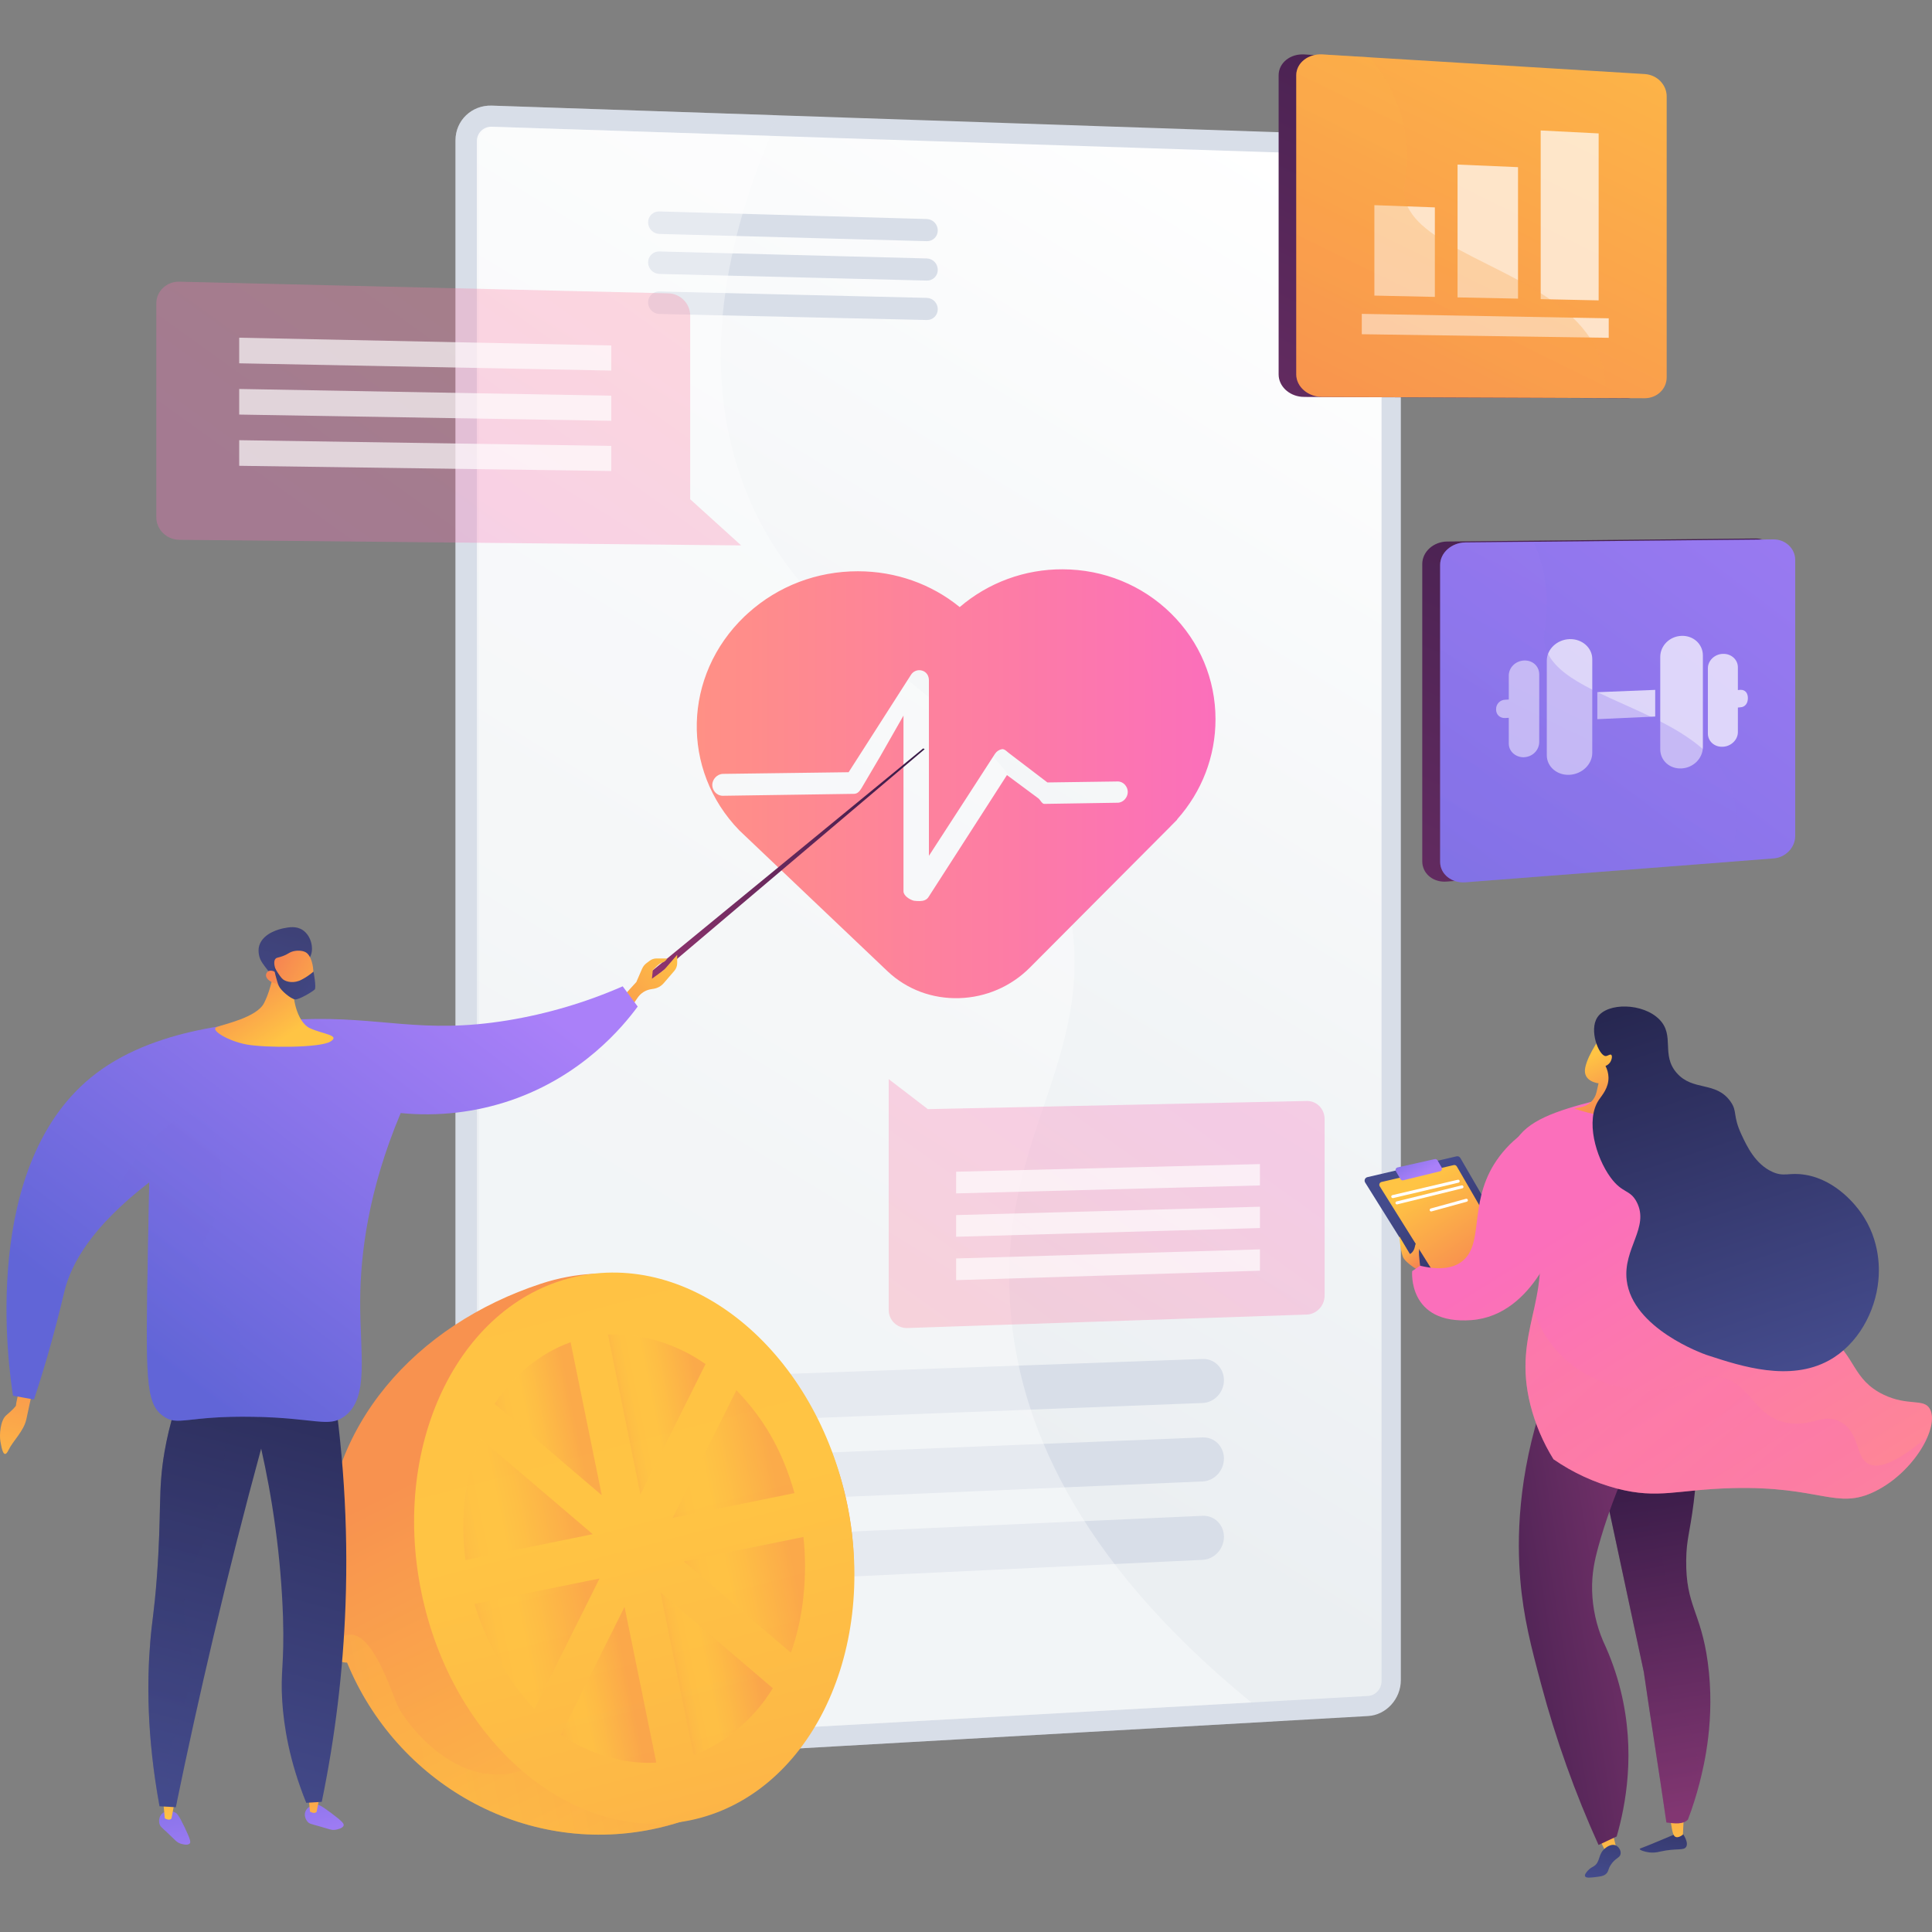 <svg width="120" height="120" viewBox="0 0 120 120" fill="none" xmlns="http://www.w3.org/2000/svg">
<rect x="0" y="0" width="120" height="120" fill="#808080" stroke="none"/>
<path d="M84.973 8.401L30.546 6.56C29.302 6.518 28.291 7.481 28.291 8.713V107.58C28.291 108.811 29.302 109.752 30.546 109.682L84.973 106.587C86.098 106.523 87.009 105.524 87.009 104.356V10.587C87.009 9.418 86.098 8.442 84.973 8.401Z" fill="#D8DEE8"/>
<g style="mix-blend-mode:multiply" opacity="0.3">
<path d="M62.64 81.407C61.714 70.103 68.659 65.437 66.011 55.195C62.737 42.535 50.148 41.992 45.86 29.577C44.218 24.82 43.569 17.629 48.271 7.16L30.545 6.56C29.3 6.518 28.29 7.481 28.29 8.713V107.58C28.29 108.811 29.3 109.752 30.545 109.682L79.075 106.922C66.728 97.362 63.21 88.356 62.64 81.407Z" fill="#D8DEE8"/>
</g>
<path d="M84.972 9.651L30.546 7.872C30.426 7.866 30.307 7.885 30.195 7.927C30.083 7.969 29.98 8.034 29.894 8.116C29.808 8.199 29.739 8.298 29.692 8.408C29.645 8.518 29.62 8.637 29.62 8.756V107.508C29.62 107.626 29.644 107.744 29.691 107.853C29.738 107.962 29.807 108.06 29.894 108.142C29.981 108.223 30.084 108.285 30.196 108.324C30.308 108.364 30.427 108.38 30.546 108.371L84.972 105.339C85.434 105.313 85.81 104.902 85.81 104.423V10.547C85.81 10.068 85.434 9.666 84.972 9.651Z" fill="url(#paint0_linear_911_14832)"/>
<path d="M74.694 84.408L41.669 85.598C41.291 85.614 40.934 85.775 40.671 86.047C40.408 86.319 40.26 86.681 40.257 87.06C40.255 87.243 40.291 87.424 40.363 87.593C40.434 87.762 40.539 87.915 40.671 88.041C40.803 88.168 40.96 88.267 41.131 88.331C41.303 88.396 41.486 88.424 41.669 88.415L74.694 87.143C75.427 87.115 76.021 86.481 76.021 85.726C76.021 84.972 75.427 84.382 74.694 84.408Z" fill="#D8DEE8"/>
<path d="M74.694 89.281L41.669 90.618C41.291 90.636 40.933 90.798 40.671 91.071C40.408 91.344 40.26 91.707 40.257 92.085C40.255 92.268 40.291 92.45 40.362 92.618C40.434 92.787 40.539 92.939 40.671 93.065C40.803 93.192 40.96 93.29 41.132 93.353C41.303 93.417 41.486 93.445 41.669 93.435L74.694 92.015C75.427 91.983 76.021 91.346 76.021 90.592C76.021 89.838 75.427 89.251 74.694 89.281Z" fill="#D8DEE8"/>
<path d="M74.694 94.15L41.669 95.635C41.29 95.656 40.933 95.819 40.671 96.093C40.409 96.367 40.26 96.73 40.257 97.109C40.255 97.292 40.291 97.473 40.362 97.641C40.434 97.81 40.539 97.962 40.671 98.088C40.803 98.213 40.96 98.311 41.132 98.374C41.304 98.436 41.486 98.463 41.669 98.453L74.694 96.885C75.427 96.85 76.021 96.21 76.021 95.456C76.021 94.702 75.427 94.117 74.694 94.15Z" fill="#D8DEE8"/>
<path d="M57.568 13.604L40.955 13.134C40.864 13.13 40.773 13.145 40.688 13.178C40.603 13.21 40.526 13.26 40.46 13.323C40.395 13.387 40.343 13.463 40.307 13.546C40.272 13.63 40.254 13.721 40.254 13.812C40.255 13.999 40.329 14.178 40.46 14.312C40.591 14.446 40.768 14.524 40.955 14.529L57.568 14.979C57.657 14.982 57.745 14.966 57.828 14.933C57.911 14.901 57.986 14.852 58.05 14.789C58.113 14.727 58.163 14.652 58.197 14.57C58.23 14.488 58.247 14.399 58.246 14.31C58.246 14.128 58.175 13.952 58.049 13.821C57.923 13.689 57.75 13.612 57.568 13.604Z" fill="#D8DEE8"/>
<path d="M57.568 16.053L40.955 15.619C40.864 15.616 40.773 15.631 40.688 15.664C40.603 15.696 40.525 15.746 40.46 15.809C40.394 15.873 40.342 15.949 40.307 16.033C40.272 16.117 40.254 16.208 40.254 16.299C40.255 16.486 40.329 16.665 40.46 16.799C40.591 16.932 40.769 17.009 40.955 17.014L57.568 17.427C57.657 17.429 57.745 17.413 57.828 17.381C57.911 17.348 57.986 17.299 58.049 17.236C58.113 17.174 58.163 17.099 58.197 17.017C58.23 16.934 58.247 16.846 58.246 16.757C58.246 16.575 58.175 16.399 58.049 16.268C57.922 16.137 57.75 16.059 57.568 16.053Z" fill="#D8DEE8"/>
<path d="M57.568 18.502L40.955 18.104C40.864 18.101 40.773 18.117 40.688 18.15C40.603 18.183 40.525 18.232 40.46 18.296C40.394 18.36 40.342 18.436 40.307 18.52C40.272 18.604 40.254 18.695 40.254 18.786C40.255 18.973 40.329 19.152 40.46 19.285C40.591 19.418 40.769 19.495 40.955 19.5L57.568 19.876C57.657 19.878 57.745 19.862 57.828 19.829C57.911 19.796 57.986 19.747 58.049 19.684C58.113 19.622 58.163 19.547 58.196 19.464C58.23 19.382 58.247 19.294 58.246 19.205C58.247 19.022 58.176 18.847 58.05 18.716C57.923 18.584 57.75 18.508 57.568 18.502Z" fill="#D8DEE8"/>
<g style="mix-blend-mode:soft-light" opacity="0.35">
<path d="M62.767 81.403C61.841 70.099 68.784 65.436 66.137 55.194C62.864 42.535 50.277 41.991 45.991 29.579C44.416 25.019 43.755 18.221 47.847 8.437L30.678 7.875C30.558 7.87 30.439 7.889 30.327 7.931C30.215 7.973 30.113 8.037 30.026 8.12C29.94 8.203 29.871 8.302 29.824 8.412C29.777 8.522 29.752 8.64 29.752 8.76V107.5C29.752 107.619 29.776 107.736 29.823 107.846C29.87 107.955 29.94 108.053 30.026 108.134C30.113 108.215 30.216 108.277 30.328 108.316C30.44 108.356 30.559 108.372 30.678 108.363L77.723 105.742C66.568 96.616 63.312 88.064 62.767 81.403Z" fill="white"/>
</g>
<path d="M75.497 44.675C75.497 42.191 74.516 39.857 72.733 38.102C70.948 36.347 68.551 35.364 65.995 35.361C63.653 35.351 61.387 36.184 59.609 37.707C57.849 36.27 55.632 35.485 53.291 35.482C50.744 35.48 48.332 36.398 46.466 38.082C46.39 38.15 46.316 38.218 46.242 38.288C42.415 41.957 42.275 47.819 45.921 51.577L55.146 60.345C56.333 61.459 57.911 62.047 59.578 61.996C61.229 61.95 62.799 61.272 63.964 60.102L72.718 51.314C72.722 51.307 72.728 51.3 72.734 51.295C72.766 51.265 72.795 51.233 72.825 51.204L73.121 50.904L73.11 50.896C74.655 49.167 75.497 46.977 75.497 44.675ZM69.422 49.859L64.857 49.931C64.724 49.933 64.596 49.658 64.49 49.585L62.544 48.141L61.211 50.215L57.671 55.717C57.552 55.905 57.344 55.965 57.126 55.968C57.005 55.969 56.885 55.962 56.765 55.947C56.489 55.875 56.117 55.633 56.117 55.355V44.446L54.678 46.97L53.508 48.958C53.391 49.145 53.266 49.304 53.043 49.307L44.897 49.427C44.532 49.432 44.24 49.108 44.24 48.756C44.24 48.405 44.544 48.072 44.908 48.067L52.709 47.964L53.719 46.389L56.576 41.923C56.644 41.809 56.749 41.719 56.873 41.67C56.997 41.62 57.135 41.613 57.263 41.649C57.543 41.726 57.696 41.97 57.696 42.249V53.157L59.998 49.608L61.801 46.819C61.849 46.745 61.912 46.682 61.985 46.633C62.058 46.584 62.14 46.55 62.227 46.533C62.399 46.497 62.584 46.727 62.726 46.822L65.056 48.599L69.421 48.538C69.768 48.533 70.048 48.849 70.048 49.19C70.048 49.531 69.769 49.854 69.422 49.859Z" fill="url(#paint1_linear_911_14832)"/>
<path style="mix-blend-mode:multiply" opacity="0.3" d="M46.034 33.877L11.138 33.529C10.349 33.521 9.708 32.892 9.708 32.126V18.852C9.708 18.085 10.349 17.478 11.138 17.496L41.516 18.22C41.877 18.23 42.22 18.38 42.472 18.637C42.724 18.895 42.867 19.241 42.869 19.602V31.01L46.034 33.877Z" fill="url(#paint2_linear_911_14832)"/>
<path opacity="0.67" d="M37.967 23.017L14.857 22.566V20.975L37.967 21.458V23.017Z" fill="white"/>
<path opacity="0.67" d="M37.967 26.137L14.857 25.75V24.159L37.967 24.577V26.137Z" fill="white"/>
<path opacity="0.67" d="M37.967 29.255L14.857 28.932V27.341L37.967 27.696V29.255Z" fill="white"/>
<path style="mix-blend-mode:multiply" opacity="0.3" d="M57.631 68.89L81.165 68.384C81.778 68.371 82.274 68.874 82.274 69.508V80.465C82.274 81.099 81.779 81.629 81.165 81.65L56.361 82.486C56.209 82.491 56.057 82.466 55.916 82.411C55.774 82.356 55.645 82.273 55.536 82.166C55.427 82.06 55.341 81.933 55.283 81.792C55.225 81.652 55.196 81.501 55.198 81.349V67.026L57.631 68.89Z" fill="url(#paint3_linear_911_14832)"/>
<path opacity="0.67" d="M59.387 78.165L78.257 77.601V78.925L59.387 79.513V78.165Z" fill="white"/>
<path opacity="0.67" d="M59.387 75.471L78.257 74.952V76.276L59.387 76.818V75.471Z" fill="white"/>
<path opacity="0.67" d="M59.387 72.777L78.257 72.304V73.629L59.387 74.124V72.777Z" fill="white"/>
<path d="M104.548 113.93C104.833 114.384 104.789 114.597 104.74 114.693C104.596 114.977 104.158 114.769 103.095 115.009C102.876 115.066 102.649 115.082 102.425 115.055C102.161 115.022 101.843 114.916 101.847 114.846C101.849 114.821 101.894 114.805 101.911 114.8C102.203 114.705 104.012 113.936 104.012 113.936L104.548 113.93Z" fill="url(#paint4_linear_911_14832)"/>
<path d="M104.583 112.863L104.528 113.951C104.528 113.951 104.103 114.322 103.94 113.942C103.824 113.668 103.746 112.903 103.746 112.903L104.583 112.863Z" fill="url(#paint5_linear_911_14832)"/>
<path d="M99.212 113.96L99.792 115.145L100.436 114.972L100.165 113.847L99.212 113.96Z" fill="url(#paint6_linear_911_14832)"/>
<path d="M100.066 115.803C100.344 115.393 100.631 115.398 100.661 115.133C100.685 114.926 100.534 114.688 100.337 114.613C100.058 114.508 99.759 114.749 99.693 114.804C99.236 115.175 99.421 115.659 98.981 115.924C98.893 115.977 98.75 116.039 98.61 116.201C98.55 116.269 98.403 116.44 98.452 116.541C98.509 116.659 98.8 116.624 99.078 116.591C99.41 116.55 99.576 116.532 99.726 116.415C99.933 116.254 99.852 116.119 100.066 115.803Z" fill="url(#paint7_linear_911_14832)"/>
<path d="M105.415 86.906C105.537 89.054 105.463 91.208 105.195 93.343C104.954 95.251 104.749 95.595 104.733 96.902C104.698 99.746 105.641 100.075 106.073 103.251C106.549 106.758 105.844 109.635 105.565 110.733C105.367 111.509 105.124 112.273 104.836 113.02C104.536 113.328 104.033 113.261 103.504 113.198C103.047 110.019 102.559 107.033 102.101 103.854C101.083 99.099 100.066 94.344 99.05 89.589L105.415 86.906Z" fill="url(#paint8_linear_911_14832)"/>
<path style="mix-blend-mode:multiply" opacity="0.3" d="M103.504 113.198C103.047 110.019 102.559 107.033 102.101 103.854C101.083 99.099 100.066 94.344 99.05 89.589L105.414 86.908C105.423 87.073 105.428 87.234 105.435 87.396C102.596 90.306 102.172 92.46 102.321 93.893C102.501 95.63 103.525 96.415 103.548 98.954C103.565 100.77 103.048 101.133 103.183 102.761C103.358 104.858 104.355 105.963 104.894 107.138C105.415 108.275 105.703 109.921 105.08 112.348C104.993 112.601 104.91 112.827 104.833 113.022C104.536 113.33 104.033 113.263 103.504 113.198Z" fill="url(#paint9_linear_911_14832)"/>
<path d="M101.753 89.63C100.374 92.47 99.661 94.674 99.287 96.029C99.058 96.854 98.86 97.714 98.889 98.816C98.92 99.888 99.152 100.946 99.573 101.934C100.038 102.923 100.405 103.957 100.667 105.018C101.607 108.835 100.969 112.147 100.415 114.067L99.288 114.594C97.823 111.362 96.628 108.015 95.716 104.587C95.1 102.276 94.625 100.461 94.428 98.125C94.222 95.661 94.248 91.733 95.879 86.908L101.753 89.63Z" fill="url(#paint10_linear_911_14832)"/>
<path d="M99.09 68.368C96.661 68.996 94.822 69.592 94.091 70.952C93.32 72.388 94.811 73.298 95.441 76.257C96.406 80.787 93.915 82.716 95.055 87.263C95.357 88.455 95.841 89.593 96.49 90.637C97.692 91.47 99.031 92.087 100.446 92.46C103.017 93.127 104.207 92.517 107.583 92.43C113.108 92.289 114.064 93.815 116.466 92.629C118.895 91.429 120.49 88.601 119.863 87.5C119.487 86.84 118.517 87.353 117.004 86.631C115.055 85.701 115.244 84.197 113.631 83.05C111.312 81.406 109.381 83.421 107.396 81.989C105.388 80.54 104.841 76.657 105.445 74.269C105.84 72.709 105.713 71.058 105.97 69.47C106.002 69.278 105.978 69.081 105.9 68.903C105.518 68.033 103.867 67.997 102.62 67.982C100.72 67.958 99.29 68.317 99.09 68.368Z" fill="url(#paint11_linear_911_14832)"/>
<path style="mix-blend-mode:multiply" opacity="0.3" d="M116.036 90.916C115.232 90.472 115.525 88.999 114.334 88.329C113.229 87.707 112.49 88.701 110.91 88.357C108.882 87.914 108.827 86.001 106.881 85.551C105.482 85.227 105.142 86.131 103.179 86.332C101.216 86.532 98.579 85.935 96.778 83.99C96.092 83.245 95.576 82.36 95.264 81.397C94.88 83.136 94.446 84.822 95.058 87.264C95.36 88.456 95.844 89.593 96.492 90.638C97.695 91.471 99.034 92.088 100.448 92.46C103.019 93.128 104.21 92.517 107.586 92.431C113.11 92.289 114.066 93.816 116.469 92.629C118.021 91.863 119.229 90.432 119.738 89.211C117.695 90.971 116.619 91.238 116.036 90.916Z" fill="url(#paint12_linear_911_14832)"/>
<path d="M99.517 64.275C99.517 64.275 98.644 65.43 98.462 66.311C98.279 67.192 99.289 67.285 99.289 67.285L99.163 67.838C99.111 68.069 98.992 68.28 98.822 68.445C98.652 68.611 98.438 68.723 98.205 68.769L97.787 68.852C97.787 68.852 100.276 69.811 101.841 69.04L101.442 68.936C101.168 68.865 100.927 68.701 100.76 68.472C100.593 68.243 100.51 67.964 100.525 67.681L100.539 67.437C100.539 67.437 101.424 64.745 99.517 64.275Z" fill="url(#paint13_linear_911_14832)"/>
<path d="M94.662 78.75L90.706 71.926C90.683 71.885 90.646 71.853 90.603 71.834C90.559 71.815 90.511 71.811 90.465 71.822L84.93 73.115C84.895 73.123 84.863 73.139 84.837 73.162C84.81 73.185 84.789 73.214 84.775 73.246C84.762 73.279 84.756 73.314 84.759 73.349C84.762 73.385 84.773 73.418 84.792 73.448L89.383 80.789C89.409 80.832 89.45 80.864 89.498 80.88C89.546 80.897 89.598 80.897 89.645 80.879L94.51 79.123L94.662 78.75Z" fill="url(#paint14_linear_911_14832)"/>
<path d="M93.689 77.976L90.486 72.451C90.467 72.418 90.437 72.392 90.402 72.376C90.367 72.361 90.328 72.358 90.29 72.366L85.809 73.414C85.781 73.42 85.755 73.433 85.733 73.452C85.712 73.47 85.695 73.494 85.684 73.52C85.673 73.546 85.668 73.575 85.671 73.603C85.673 73.632 85.683 73.659 85.698 73.683L89.415 79.625C89.436 79.659 89.469 79.686 89.508 79.699C89.546 79.712 89.589 79.712 89.627 79.698L93.566 78.276L93.689 77.976Z" fill="url(#paint15_linear_911_14832)"/>
<path d="M89.542 72.514L89.287 72.07C89.27 72.04 89.244 72.017 89.212 72.003C89.18 71.989 89.145 71.986 89.112 71.993L86.806 72.511C86.781 72.517 86.758 72.529 86.738 72.545C86.719 72.561 86.703 72.582 86.693 72.605C86.683 72.629 86.679 72.654 86.68 72.68C86.682 72.705 86.689 72.73 86.702 72.752L86.985 73.234C87.002 73.264 87.029 73.287 87.061 73.301C87.094 73.314 87.129 73.317 87.163 73.309L89.44 72.752C89.464 72.746 89.487 72.734 89.506 72.718C89.525 72.702 89.54 72.681 89.55 72.658C89.56 72.635 89.565 72.61 89.563 72.585C89.562 72.56 89.554 72.535 89.542 72.514Z" fill="url(#paint16_linear_911_14832)"/>
<path d="M86.521 74.415H86.532L90.59 73.457C90.602 73.455 90.613 73.45 90.623 73.442C90.633 73.435 90.642 73.426 90.648 73.416C90.655 73.405 90.659 73.394 90.661 73.382C90.663 73.37 90.662 73.357 90.66 73.345C90.654 73.321 90.639 73.301 90.618 73.288C90.597 73.275 90.572 73.27 90.547 73.276L86.488 74.231C86.464 74.236 86.443 74.25 86.43 74.27C86.416 74.29 86.411 74.314 86.415 74.338C86.419 74.362 86.433 74.383 86.452 74.398C86.472 74.412 86.496 74.418 86.52 74.415L86.521 74.415Z" fill="white"/>
<path d="M86.777 74.807L86.788 74.805L90.822 73.81C90.834 73.808 90.846 73.803 90.857 73.796C90.868 73.789 90.877 73.779 90.884 73.769C90.891 73.758 90.895 73.746 90.898 73.733C90.9 73.721 90.899 73.708 90.896 73.695C90.893 73.683 90.888 73.671 90.88 73.661C90.872 73.651 90.862 73.642 90.851 73.636C90.84 73.63 90.828 73.626 90.815 73.624C90.802 73.623 90.789 73.624 90.777 73.628L86.744 74.624C86.721 74.63 86.702 74.644 86.689 74.664C86.677 74.684 86.672 74.708 86.676 74.731C86.68 74.754 86.693 74.774 86.712 74.788C86.73 74.803 86.754 74.809 86.777 74.807Z" fill="white"/>
<path d="M88.903 75.245L88.918 75.242L91.109 74.638C91.132 74.63 91.151 74.614 91.162 74.593C91.173 74.572 91.176 74.547 91.169 74.524C91.163 74.501 91.148 74.481 91.128 74.469C91.107 74.457 91.083 74.452 91.06 74.457L88.867 75.062C88.844 75.069 88.825 75.083 88.813 75.103C88.8 75.123 88.796 75.147 88.801 75.17C88.805 75.193 88.818 75.213 88.837 75.227C88.856 75.241 88.879 75.248 88.902 75.245H88.903Z" fill="white"/>
<path d="M88.259 78.995C88.259 78.995 87.28 78.468 87.127 78.041C86.975 77.614 86.915 76.787 86.915 76.787L87.57 77.892C87.57 77.892 87.819 77.792 87.89 77.397C87.961 77.003 88.185 77.334 88.14 77.631C88.095 77.928 88.259 78.995 88.259 78.995Z" fill="url(#paint17_linear_911_14832)"/>
<path d="M94.483 70.473C93.815 70.978 93.245 71.6 92.801 72.31C91.218 74.871 92.196 77.321 90.775 78.372C90.368 78.673 89.63 78.959 88.207 78.617L87.712 78.952C87.712 78.952 87.411 82.287 91.391 81.995C95.372 81.702 96.834 76.563 96.834 76.563L94.483 70.473Z" fill="url(#paint18_linear_911_14832)"/>
<path d="M99.721 65.594C99.856 65.604 99.993 65.452 100.076 65.517C100.159 65.582 100.113 65.829 100.003 65.989C99.932 66.088 99.834 66.165 99.721 66.21C99.833 66.426 99.896 66.665 99.906 66.909C99.925 67.569 99.503 68.029 99.314 68.308C98.46 69.566 99.113 71.871 100.031 73.128C100.776 74.151 101.246 73.861 101.661 74.665C102.468 76.23 100.803 77.546 101.037 79.517C101.392 82.513 105.787 84.084 105.969 84.147C106.041 84.171 106.089 84.188 106.164 84.212C108.145 84.857 111.148 85.834 113.581 84.509C115.401 83.519 116.489 81.465 116.669 79.532C116.717 79.024 116.867 77.09 115.557 75.282C115.351 74.996 114.118 73.302 112.144 72.972C111.099 72.796 110.829 73.132 110.065 72.777C109.018 72.291 108.501 71.188 108.18 70.503C107.589 69.244 107.941 69.051 107.475 68.404C106.562 67.136 105.152 67.795 104.144 66.644C103.152 65.51 104.047 64.326 103.072 63.326C102.067 62.294 99.842 62.247 99.217 63.187C98.682 63.996 99.307 65.563 99.721 65.594Z" fill="url(#paint19_linear_911_14832)"/>
<path d="M52.639 93.503C54.02 100.28 51.808 106.823 47.027 110.616C45.212 112.064 43.015 113.11 40.504 113.622C32.5 115.253 24.635 110.743 21.559 103.266C20.78 103.285 18.96 102.157 18.483 100.532C18.457 100.453 18.436 100.372 18.419 100.289C18.063 98.539 19.412 96.973 20.217 96.674C20.122 88.59 25.843 82.285 33.601 79.733C42.29 76.876 50.732 84.144 52.639 93.503Z" fill="url(#paint20_linear_911_14832)"/>
<path style="mix-blend-mode:multiply" opacity="0.3" d="M47.026 110.615C45.21 112.063 43.014 113.11 40.502 113.622C32.498 115.252 24.633 110.743 21.557 103.266C20.778 103.284 18.958 102.156 18.482 100.532C19.326 101.187 20.544 101.91 21.452 101.585C22.988 101.031 24.18 104.699 24.656 105.85C25.132 107 29.623 113.216 34.952 108.428C38.728 105.029 44.172 108.378 47.026 110.615Z" fill="url(#paint21_linear_911_14832)"/>
<path d="M42.837 113.069C50.144 111.581 54.526 102.806 52.624 93.469C50.723 84.132 43.258 77.769 35.951 79.257C28.645 80.745 24.262 89.52 26.164 98.857C28.065 108.194 35.53 114.557 42.837 113.069Z" fill="url(#paint22_linear_911_14832)"/>
<g style="mix-blend-mode:multiply" opacity="0.5">
<path d="M35.442 83.368C33.59 84.022 31.9 85.396 30.722 87.198L37.378 92.871L35.442 83.368Z" fill="url(#paint23_linear_911_14832)"/>
<path d="M36.816 95.291L29.834 89.342C28.941 91.558 28.549 93.996 28.911 96.901L36.816 95.291Z" fill="url(#paint24_linear_911_14832)"/>
<path d="M37.758 82.895L39.779 92.826L43.823 84.725C41.981 83.427 39.721 82.784 37.758 82.895Z" fill="url(#paint25_linear_911_14832)"/>
<path d="M37.239 98.043L29.467 99.626C30.155 101.897 31.542 104.462 33.194 106.145L37.239 98.043Z" fill="url(#paint26_linear_911_14832)"/>
<path d="M41.778 94.281L49.348 92.739C48.553 89.921 47.336 88.014 45.739 86.346L41.778 94.281Z" fill="url(#paint27_linear_911_14832)"/>
<path d="M42.465 96.978L49.121 102.652C49.908 100.516 50.166 97.821 49.902 95.463L42.465 96.978Z" fill="url(#paint28_linear_911_14832)"/>
<path d="M41.021 98.908L43.078 109.008C44.927 108.338 46.808 106.821 48.002 104.858L41.021 98.908Z" fill="url(#paint29_linear_911_14832)"/>
<path d="M38.792 99.807L34.832 107.742C36.643 108.979 38.802 109.598 40.764 109.479L38.792 99.807Z" fill="url(#paint30_linear_911_14832)"/>
</g>
<path d="M98.669 24.726L101.069 24.736C101.853 24.739 102.426 24.155 102.426 23.433V5.991C102.426 5.268 101.823 4.647 101.04 4.599L81.015 3.381C80.137 3.327 79.418 3.908 79.418 4.677V23.254C79.418 23.977 80.042 24.574 80.846 24.646C80.9 24.651 81.008 24.654 81.063 24.654L98.669 24.726Z" fill="url(#paint31_linear_911_14832)"/>
<path d="M103.521 5.991V23.432C103.521 24.154 102.927 24.738 102.143 24.735L82.119 24.652C81.241 24.649 80.513 24.023 80.513 23.253V4.677C80.513 3.908 81.26 3.327 82.138 3.381L102.152 4.599C102.935 4.647 103.521 5.268 103.521 5.991Z" fill="url(#paint32_linear_911_14832)"/>
<path opacity="0.7" d="M89.122 18.441L85.365 18.36V12.743L89.122 12.881V18.441Z" fill="white"/>
<path opacity="0.7" d="M94.287 18.548L90.531 18.472V10.222L94.287 10.382V18.548Z" fill="white"/>
<path opacity="0.7" d="M99.295 18.657L95.695 18.58V8.104L99.295 8.287V18.657Z" fill="white"/>
<path opacity="0.7" d="M99.921 20.982L84.583 20.759V19.495L99.921 19.771V20.982Z" fill="white"/>
<path style="mix-blend-mode:multiply" opacity="0.3" d="M99.724 24.726L82.138 24.653C81.26 24.65 80.513 24.023 80.513 23.254V4.677C80.513 3.908 81.26 3.327 82.138 3.381L85.063 3.558C86.791 5.592 87.78 8.331 87.245 11.408C87.158 11.886 87.222 12.38 87.427 12.82C87.736 13.5 88.362 14.089 89.17 14.639C89.591 14.928 90.063 15.204 90.566 15.478C91.721 16.107 93.044 16.72 94.315 17.41C94.777 17.66 95.232 17.922 95.671 18.197C95.875 18.325 96.076 18.457 96.272 18.592C96.773 18.934 97.248 19.314 97.689 19.73C98.084 20.103 98.436 20.517 98.741 20.965C99.434 21.995 99.822 23.219 99.724 24.726Z" fill="url(#paint33_linear_911_14832)"/>
<path d="M109.034 33.448L89.887 33.635C89.039 33.643 88.339 34.269 88.339 35.033V53.492C88.339 54.209 88.926 54.75 89.7 54.761C89.753 54.761 89.799 54.761 89.853 54.756L106.273 53.482L109.038 53.275C109.78 53.218 110.424 52.597 110.424 51.886V34.724C110.421 34.013 109.776 33.441 109.034 33.448Z" fill="url(#paint34_linear_911_14832)"/>
<path d="M111.503 34.777V51.926C111.503 52.637 110.912 53.259 110.17 53.317L91.017 54.8C90.171 54.865 89.45 54.298 89.45 53.534V35.087C89.45 34.323 90.177 33.699 91.023 33.691L110.154 33.504C110.893 33.497 111.503 34.067 111.503 34.777Z" fill="url(#paint35_linear_911_14832)"/>
<g opacity="0.7">
<path d="M97.493 39.697C96.716 39.721 96.074 40.32 96.074 41.037V46.907C96.074 47.624 96.716 48.169 97.493 48.124C98.271 48.08 98.899 47.469 98.899 46.758V40.941C98.899 40.232 98.267 39.676 97.493 39.697Z" fill="white"/>
<path d="M94.666 41.024H94.678C94.132 41.043 93.713 41.464 93.713 41.963V43.448L93.492 43.461C93.34 43.464 93.195 43.526 93.088 43.636C92.982 43.745 92.923 43.892 92.925 44.045V44.073C92.925 44.38 93.154 44.614 93.492 44.599L93.713 44.585V46.184C93.713 46.683 94.156 47.064 94.704 47.035L94.669 47.032C95.213 47.003 95.604 46.575 95.604 46.08V41.886C95.603 41.39 95.211 41.006 94.666 41.024Z" fill="white"/>
<path d="M104.451 39.494C103.709 39.516 103.121 40.102 103.121 40.802V46.537C103.121 47.239 103.709 47.771 104.451 47.728C105.194 47.686 105.769 47.088 105.769 46.394V40.71C105.769 40.016 105.19 39.472 104.451 39.494Z" fill="white"/>
<path d="M108.097 42.847L107.943 42.862V41.445C107.943 40.969 107.525 40.596 107.023 40.613H107.001C106.498 40.63 106.079 41.032 106.079 41.51V45.563C106.079 46.041 106.492 46.408 106.995 46.381H107.022C107.524 46.355 107.943 45.948 107.943 45.474V43.947L108.097 43.932C108.403 43.918 108.563 43.666 108.563 43.375V43.348C108.562 43.056 108.403 42.834 108.097 42.847Z" fill="white"/>
<path d="M99.213 44.669L102.808 44.505V42.849L99.213 42.994V44.669Z" fill="white"/>
</g>
<path style="mix-blend-mode:multiply" opacity="0.3" d="M107.461 53.528L91.022 54.8C90.175 54.865 89.448 54.298 89.448 53.534V35.087C89.448 34.323 90.175 33.699 91.022 33.691L95.234 33.65C95.965 35.223 96.279 37.083 95.936 39.137C95.846 39.633 95.92 40.145 96.145 40.596C96.591 41.495 97.614 42.182 98.875 42.822C98.993 42.882 99.117 42.942 99.239 43.002C100.265 43.497 101.417 43.977 102.533 44.516C102.708 44.6 102.881 44.686 103.053 44.773C104.027 45.268 104.956 45.822 105.731 46.492C107.475 48 108.46 50.107 107.461 53.528Z" fill="url(#paint36_linear_911_14832)"/>
<path d="M39.905 60.792L57.342 46.485L57.433 46.53L40.133 61.184L39.905 60.792Z" fill="url(#paint37_linear_911_14832)"/>
<path d="M38.84 61.743L39.523 60.997L39.879 60.175C39.94 60.033 40.038 59.909 40.162 59.818L40.366 59.666C40.483 59.579 40.624 59.532 40.77 59.532H41.44C41.44 59.532 41.323 59.751 41.133 59.784C40.943 59.818 40.546 60.266 40.546 60.266L40.492 60.791L41.252 60.237L42.061 59.306V59.823C42.061 59.999 41.998 60.17 41.882 60.304L41.227 61.064C41.065 61.252 40.842 61.376 40.597 61.415L40.435 61.441C40.268 61.468 40.109 61.529 39.966 61.619C39.824 61.709 39.701 61.828 39.606 61.968L39.144 62.643L38.84 61.743Z" fill="url(#paint38_linear_911_14832)"/>
<path d="M1.99 86.515C1.99 86.515 1.801 87.405 1.636 88.155C1.471 88.904 0.811 89.479 0.522 90.077C0.234 90.675 0.104 89.975 0.027 89.54C-0.05 89.106 0.027 88.215 0.384 87.91C0.741 87.604 1.012 87.337 0.995 87.275C0.978 87.213 1.224 86.184 1.224 86.184L1.99 86.515Z" fill="url(#paint39_linear_911_14832)"/>
<path d="M9.901 113.267C9.856 113.082 9.886 112.834 10.047 112.667C10.265 112.443 10.63 112.461 10.859 112.566C10.992 112.626 11.096 112.723 11.463 113.487C11.85 114.295 11.848 114.425 11.786 114.499C11.659 114.649 11.304 114.538 11.227 114.514C10.973 114.436 10.91 114.315 10.385 113.823C10.03 113.49 9.941 113.436 9.901 113.267Z" fill="url(#paint40_linear_911_14832)"/>
<path d="M10.148 112.004L10.237 112.941C10.45 113.052 10.582 113.043 10.652 112.941L10.831 112.004H10.148Z" fill="url(#paint41_linear_911_14832)"/>
<path d="M19.103 113.151C18.98 113.007 18.89 112.773 18.957 112.551C19.047 112.251 19.379 112.1 19.631 112.087C19.777 112.079 19.913 112.117 20.591 112.626C21.307 113.162 21.366 113.281 21.345 113.375C21.301 113.567 20.935 113.632 20.856 113.646C20.593 113.694 20.484 113.615 19.79 113.421C19.319 113.289 19.218 113.281 19.103 113.151Z" fill="url(#paint42_linear_911_14832)"/>
<path d="M19.165 111.587L19.254 112.523C19.468 112.634 19.6 112.625 19.67 112.523L19.849 111.587H19.165Z" fill="url(#paint43_linear_911_14832)"/>
<path d="M9.909 112.187L10.92 112.248C11.633 108.768 12.419 105.208 13.277 101.568C14.22 97.582 15.201 93.718 16.221 89.977C16.542 91.4 16.861 93.065 17.112 94.937C17.359 96.76 17.515 98.594 17.578 100.433C17.669 103.445 17.407 103.802 17.531 105.684C17.629 107.163 17.949 109.336 19.022 111.976L19.985 111.917C20.819 107.881 21.313 103.782 21.461 99.663C21.639 94.724 21.321 89.779 20.512 84.903L11.755 85.175C11.035 86.77 10.519 88.449 10.219 90.172C9.796 92.63 10.054 93.844 9.737 98.032C9.572 100.196 9.453 100.539 9.334 101.977C9.136 104.357 9.102 107.795 9.909 112.187Z" fill="url(#paint44_linear_911_14832)"/>
<path style="mix-blend-mode:multiply" opacity="0.3" d="M11.849 103.88C12.115 101.05 11.094 101.108 11.569 98.663C12.007 96.414 12.934 96.039 13.619 93.167C14.168 90.862 13.748 90.356 14.177 89.348C14.708 88.102 16.257 86.741 20.709 86.163C20.645 85.733 20.58 85.311 20.512 84.903L11.755 85.175C11.035 86.77 10.519 88.449 10.219 90.172C9.796 92.63 10.054 93.844 9.737 98.032C9.572 100.196 9.453 100.539 9.334 101.977C9.136 104.357 9.102 107.794 9.909 112.188L10.92 112.249C10.941 112.148 10.961 112.045 10.983 111.943C10.8 111.65 10.653 111.335 10.545 111.006C9.805 108.736 11.516 107.417 11.849 103.88Z" fill="url(#paint45_linear_911_14832)"/>
<path d="M0.809 86.692L2.112 86.925C2.381 86.112 2.772 84.886 3.19 83.377C3.671 81.651 3.917 80.535 4.022 80.126C4.441 78.498 5.664 76.214 9.27 73.433C9.234 75.202 9.207 76.657 9.188 77.657C9.038 85.68 9.047 87.136 10.112 87.936C11.039 88.632 11.551 87.92 15.76 88C19.597 88.073 20.406 88.689 21.381 87.983C22.963 86.84 22.349 84.124 22.372 80.731C22.392 77.932 22.853 73.969 24.888 69.134C27.202 69.362 29.537 69.092 31.737 68.342C36.156 66.825 38.669 63.794 39.609 62.519L38.677 61.262C36.393 62.262 33.992 62.972 31.531 63.377C26.156 64.255 23.685 63.114 18.694 63.31C15.82 63.424 9.947 63.656 5.978 66.664C-1.323 72.196 0.546 85.04 0.809 86.692Z" fill="url(#paint46_linear_911_14832)"/>
<path style="mix-blend-mode:multiply" opacity="0.3" d="M14.736 85.761C14.514 84.523 15.181 84 14.829 82.594C14.334 80.609 12.739 80.594 12.361 78.914C11.999 77.312 13.337 76.831 13.665 74.303C13.906 72.444 13.566 69.757 12.314 69.319C10.758 68.774 8.469 71.948 8.215 72.3C7.435 73.388 6.862 74.61 6.524 75.905C7.236 75.133 8.133 74.308 9.269 73.432C9.233 75.201 9.206 76.656 9.187 77.656C9.037 85.679 9.046 87.136 10.111 87.936C11.038 88.631 11.55 87.919 15.759 87.999C15.879 88.002 15.988 88.006 16.103 88.009C15.194 87.177 14.85 86.397 14.736 85.761Z" fill="url(#paint47_linear_911_14832)"/>
<path d="M17.074 59.959C17.074 59.959 16.903 61.321 16.398 62.308C15.941 63.201 13.881 63.621 13.455 63.793C13.029 63.966 14.156 64.663 15.324 64.876C16.491 65.089 19.878 65.091 20.522 64.693C21.166 64.296 20.068 64.24 19.252 63.865C18.435 63.49 18.081 61.806 18.288 61.072C18.494 60.337 17.074 59.959 17.074 59.959Z" fill="url(#paint48_linear_911_14832)"/>
<path d="M19.248 59.456C19.526 58.987 19.349 58.136 18.806 57.771C18.403 57.5 17.939 57.591 17.604 57.658C17.448 57.689 16.354 57.919 16.103 58.731C16.024 58.988 16.057 59.329 16.173 59.593C16.233 59.729 16.346 59.897 16.591 60.212C16.81 60.494 16.798 60.485 16.862 60.567C17.023 60.763 17.329 61.091 17.878 61.462C17.904 61.277 17.945 61.096 18.002 60.918C18.077 60.688 18.181 60.468 18.311 60.264C18.674 59.727 19.031 59.823 19.248 59.456Z" fill="url(#paint49_linear_911_14832)"/>
<path d="M17.182 61.107C17.182 61.107 17.772 61.895 18.782 61.731C19.686 61.584 19.622 59.532 19 59.155C18.794 59.029 18.398 59.007 18.092 59.125C17.911 59.196 17.855 59.279 17.556 59.388C17.281 59.489 17.198 59.465 17.119 59.545C17.021 59.645 16.965 59.873 17.202 60.453C17.012 60.294 16.797 60.246 16.656 60.329C16.608 60.361 16.57 60.406 16.546 60.459C16.439 60.704 16.68 60.981 17.182 61.107Z" fill="url(#paint50_linear_911_14832)"/>
<path d="M16.976 59.947C16.976 59.947 17.361 60.66 17.576 60.829C17.791 60.997 18.273 61.1 18.742 60.844C19.003 60.706 19.247 60.541 19.471 60.349C19.471 60.349 19.663 61.339 19.546 61.46C19.43 61.581 18.565 62.112 18.317 62.074C18.068 62.037 17.461 61.547 17.321 61.244C17.181 60.941 17.012 60.154 17.012 60.154L16.976 59.947Z" fill="url(#paint51_linear_911_14832)"/>
<defs>
<linearGradient id="paint0_linear_911_14832" x1="84.575" y1="12.642" x2="44.402" y2="78.379" gradientUnits="userSpaceOnUse">
<stop stop-color="white"/>
<stop offset="1" stop-color="#EBEFF2"/>
</linearGradient>
<linearGradient id="paint1_linear_911_14832" x1="43.278" y1="48.681" x2="75.497" y2="48.681" gradientUnits="userSpaceOnUse">
<stop stop-color="#FF9085"/>
<stop offset="1" stop-color="#FB6FBB"/>
</linearGradient>
<linearGradient id="paint2_linear_911_14832" x1="46.792" y1="-0.235" x2="21.838" y2="34.561" gradientUnits="userSpaceOnUse">
<stop stop-color="#FF9085"/>
<stop offset="1" stop-color="#FB6FBB"/>
</linearGradient>
<linearGradient id="paint3_linear_911_14832" x1="51.411" y1="98.098" x2="72.872" y2="68.17" gradientUnits="userSpaceOnUse">
<stop stop-color="#FF9085"/>
<stop offset="1" stop-color="#FB6FBB"/>
</linearGradient>
<linearGradient id="paint4_linear_911_14832" x1="102.965" y1="117.325" x2="104.335" y2="109.524" gradientUnits="userSpaceOnUse">
<stop stop-color="#444B8C"/>
<stop offset="1" stop-color="#26264F"/>
</linearGradient>
<linearGradient id="paint5_linear_911_14832" x1="104.756" y1="115.622" x2="103.29" y2="103.533" gradientUnits="userSpaceOnUse">
<stop stop-color="#FFC444"/>
<stop offset="1" stop-color="#F36F56"/>
</linearGradient>
<linearGradient id="paint6_linear_911_14832" x1="100.304" y1="116.162" x2="98.838" y2="104.072" gradientUnits="userSpaceOnUse">
<stop stop-color="#FFC444"/>
<stop offset="1" stop-color="#F36F56"/>
</linearGradient>
<linearGradient id="paint7_linear_911_14832" x1="99.518" y1="116.721" x2="100.888" y2="108.92" gradientUnits="userSpaceOnUse">
<stop stop-color="#444B8C"/>
<stop offset="1" stop-color="#26264F"/>
</linearGradient>
<linearGradient id="paint8_linear_911_14832" x1="102.638" y1="89.409" x2="106.776" y2="114.255" gradientUnits="userSpaceOnUse">
<stop stop-color="#311944"/>
<stop offset="1" stop-color="#893976"/>
</linearGradient>
<linearGradient id="paint9_linear_911_14832" x1="102.638" y1="89.411" x2="106.776" y2="114.256" gradientUnits="userSpaceOnUse">
<stop stop-color="#311944"/>
<stop offset="1" stop-color="#893976"/>
</linearGradient>
<linearGradient id="paint10_linear_911_14832" x1="87.001" y1="102.088" x2="107.243" y2="98.696" gradientUnits="userSpaceOnUse">
<stop stop-color="#311944"/>
<stop offset="1" stop-color="#893976"/>
</linearGradient>
<linearGradient id="paint11_linear_911_14832" x1="117.773" y1="103.77" x2="99.602" y2="74.68" gradientUnits="userSpaceOnUse">
<stop stop-color="#FF9085"/>
<stop offset="1" stop-color="#FB6FBB"/>
</linearGradient>
<linearGradient id="paint12_linear_911_14832" x1="91.767" y1="72.233" x2="109.426" y2="91.367" gradientUnits="userSpaceOnUse">
<stop stop-color="#FF9085"/>
<stop offset="1" stop-color="#FB6FBB"/>
</linearGradient>
<linearGradient id="paint13_linear_911_14832" x1="98.71" y1="65.642" x2="100.803" y2="70.17" gradientUnits="userSpaceOnUse">
<stop stop-color="#FFC444"/>
<stop offset="1" stop-color="#F36F56"/>
</linearGradient>
<linearGradient id="paint14_linear_911_14832" x1="88.113" y1="73.386" x2="94.39" y2="81.239" gradientUnits="userSpaceOnUse">
<stop stop-color="#444B8C"/>
<stop offset="1" stop-color="#26264F"/>
</linearGradient>
<linearGradient id="paint15_linear_911_14832" x1="87.987" y1="73.583" x2="93.38" y2="81.636" gradientUnits="userSpaceOnUse">
<stop stop-color="#FFC444"/>
<stop offset="1" stop-color="#F36F56"/>
</linearGradient>
<linearGradient id="paint16_linear_911_14832" x1="88.583" y1="72.776" x2="87.02" y2="70.337" gradientUnits="userSpaceOnUse">
<stop stop-color="#AA80F9"/>
<stop offset="1" stop-color="#6165D7"/>
</linearGradient>
<linearGradient id="paint17_linear_911_14832" x1="87.409" y1="76.875" x2="88.915" y2="78.76" gradientUnits="userSpaceOnUse">
<stop stop-color="#FFC444"/>
<stop offset="1" stop-color="#F36F56"/>
</linearGradient>
<linearGradient id="paint18_linear_911_14832" x1="111.663" y1="107.585" x2="93.492" y2="78.496" gradientUnits="userSpaceOnUse">
<stop stop-color="#FF9085"/>
<stop offset="1" stop-color="#FB6FBB"/>
</linearGradient>
<linearGradient id="paint19_linear_911_14832" x1="111.033" y1="85.036" x2="103.232" y2="61.268" gradientUnits="userSpaceOnUse">
<stop stop-color="#444B8C"/>
<stop offset="1" stop-color="#26264F"/>
</linearGradient>
<linearGradient id="paint20_linear_911_14832" x1="56.556" y1="137.672" x2="28.023" y2="81.437" gradientUnits="userSpaceOnUse">
<stop stop-color="#FCB148"/>
<stop offset="0.05" stop-color="#FDBA46"/>
<stop offset="0.14" stop-color="#FFC244"/>
<stop offset="0.32" stop-color="#FFC444"/>
<stop offset="0.48" stop-color="#FDB946"/>
<stop offset="0.78" stop-color="#F99C4D"/>
<stop offset="0.87" stop-color="#F8924F"/>
<stop offset="1" stop-color="#F8924F"/>
</linearGradient>
<linearGradient id="paint21_linear_911_14832" x1="20.193" y1="108.971" x2="45.627" y2="103.792" gradientUnits="userSpaceOnUse">
<stop stop-color="#FCB148"/>
<stop offset="0.05" stop-color="#FDBA46"/>
<stop offset="0.14" stop-color="#FFC244"/>
<stop offset="0.32" stop-color="#FFC444"/>
<stop offset="0.48" stop-color="#FDB946"/>
<stop offset="0.78" stop-color="#F99C4D"/>
<stop offset="0.87" stop-color="#F8924F"/>
<stop offset="1" stop-color="#F8924F"/>
</linearGradient>
<linearGradient id="paint22_linear_911_14832" x1="31.063" y1="64.606" x2="55.442" y2="156.943" gradientUnits="userSpaceOnUse">
<stop stop-color="#FCB148"/>
<stop offset="0.05" stop-color="#FDBA46"/>
<stop offset="0.14" stop-color="#FFC244"/>
<stop offset="0.32" stop-color="#FFC444"/>
<stop offset="0.48" stop-color="#FDB946"/>
<stop offset="0.78" stop-color="#F99C4D"/>
<stop offset="0.87" stop-color="#F8924F"/>
<stop offset="1" stop-color="#F8924F"/>
</linearGradient>
<linearGradient id="paint23_linear_911_14832" x1="31.122" y1="89.197" x2="36.404" y2="88.121" gradientUnits="userSpaceOnUse">
<stop stop-color="#FCB148"/>
<stop offset="0.05" stop-color="#FDBA46"/>
<stop offset="0.14" stop-color="#FFC244"/>
<stop offset="0.32" stop-color="#FFC444"/>
<stop offset="0.48" stop-color="#FDB946"/>
<stop offset="0.78" stop-color="#F99C4D"/>
<stop offset="0.87" stop-color="#F8924F"/>
<stop offset="1" stop-color="#F8924F"/>
</linearGradient>
<linearGradient id="paint24_linear_911_14832" x1="28.184" y1="93.364" x2="36.088" y2="91.755" gradientUnits="userSpaceOnUse">
<stop stop-color="#FCB148"/>
<stop offset="0.05" stop-color="#FDBA46"/>
<stop offset="0.14" stop-color="#FFC244"/>
<stop offset="0.32" stop-color="#FFC444"/>
<stop offset="0.48" stop-color="#FDB946"/>
<stop offset="0.78" stop-color="#F99C4D"/>
<stop offset="0.87" stop-color="#F8924F"/>
<stop offset="1" stop-color="#F8924F"/>
</linearGradient>
<linearGradient id="paint25_linear_911_14832" x1="38.762" y1="87.864" x2="44.23" y2="86.75" gradientUnits="userSpaceOnUse">
<stop stop-color="#FCB148"/>
<stop offset="0.05" stop-color="#FDBA46"/>
<stop offset="0.14" stop-color="#FFC244"/>
<stop offset="0.32" stop-color="#FFC444"/>
<stop offset="0.48" stop-color="#FDB946"/>
<stop offset="0.78" stop-color="#F99C4D"/>
<stop offset="0.87" stop-color="#F8924F"/>
<stop offset="1" stop-color="#F8924F"/>
</linearGradient>
<linearGradient id="paint26_linear_911_14832" x1="30.171" y1="103.121" x2="37.942" y2="101.539" gradientUnits="userSpaceOnUse">
<stop stop-color="#FCB148"/>
<stop offset="0.05" stop-color="#FDBA46"/>
<stop offset="0.14" stop-color="#FFC244"/>
<stop offset="0.32" stop-color="#FFC444"/>
<stop offset="0.48" stop-color="#FDB946"/>
<stop offset="0.78" stop-color="#F99C4D"/>
<stop offset="0.87" stop-color="#F8924F"/>
<stop offset="1" stop-color="#F8924F"/>
</linearGradient>
<linearGradient id="paint27_linear_911_14832" x1="41.073" y1="90.862" x2="48.643" y2="89.32" gradientUnits="userSpaceOnUse">
<stop stop-color="#FCB148"/>
<stop offset="0.05" stop-color="#FDBA46"/>
<stop offset="0.14" stop-color="#FFC244"/>
<stop offset="0.32" stop-color="#FFC444"/>
<stop offset="0.48" stop-color="#FDB946"/>
<stop offset="0.78" stop-color="#F99C4D"/>
<stop offset="0.87" stop-color="#F8924F"/>
<stop offset="1" stop-color="#F8924F"/>
</linearGradient>
<linearGradient id="paint28_linear_911_14832" x1="43.144" y1="100.356" x2="50.581" y2="98.841" gradientUnits="userSpaceOnUse">
<stop stop-color="#FCB148"/>
<stop offset="0.05" stop-color="#FDBA46"/>
<stop offset="0.14" stop-color="#FFC244"/>
<stop offset="0.32" stop-color="#FFC444"/>
<stop offset="0.48" stop-color="#FDB946"/>
<stop offset="0.78" stop-color="#F99C4D"/>
<stop offset="0.87" stop-color="#F8924F"/>
<stop offset="1" stop-color="#F8924F"/>
</linearGradient>
<linearGradient id="paint29_linear_911_14832" x1="42.04" y1="103.96" x2="47.58" y2="102.832" gradientUnits="userSpaceOnUse">
<stop stop-color="#FCB148"/>
<stop offset="0.05" stop-color="#FDBA46"/>
<stop offset="0.14" stop-color="#FFC244"/>
<stop offset="0.32" stop-color="#FFC444"/>
<stop offset="0.48" stop-color="#FDB946"/>
<stop offset="0.78" stop-color="#F99C4D"/>
<stop offset="0.87" stop-color="#F8924F"/>
<stop offset="1" stop-color="#F8924F"/>
</linearGradient>
<linearGradient id="paint30_linear_911_14832" x1="34.412" y1="105.736" x2="39.768" y2="104.645" gradientUnits="userSpaceOnUse">
<stop stop-color="#FCB148"/>
<stop offset="0.05" stop-color="#FDBA46"/>
<stop offset="0.14" stop-color="#FFC244"/>
<stop offset="0.32" stop-color="#FFC444"/>
<stop offset="0.48" stop-color="#FDB946"/>
<stop offset="0.78" stop-color="#F99C4D"/>
<stop offset="0.87" stop-color="#F8924F"/>
<stop offset="1" stop-color="#F8924F"/>
</linearGradient>
<linearGradient id="paint31_linear_911_14832" x1="103.357" y1="-11.223" x2="69.633" y2="57.365" gradientUnits="userSpaceOnUse">
<stop stop-color="#311944"/>
<stop offset="1" stop-color="#893976"/>
</linearGradient>
<linearGradient id="paint32_linear_911_14832" x1="104.455" y1="-11.228" x2="70.732" y2="57.358" gradientUnits="userSpaceOnUse">
<stop stop-color="#FFC444"/>
<stop offset="1" stop-color="#F36F56"/>
</linearGradient>
<linearGradient id="paint33_linear_911_14832" x1="98.504" y1="-2.488" x2="73.144" y2="49.088" gradientUnits="userSpaceOnUse">
<stop stop-color="#FFC444"/>
<stop offset="1" stop-color="#F36F56"/>
</linearGradient>
<linearGradient id="paint34_linear_911_14832" x1="112.154" y1="17.473" x2="77.406" y2="88.144" gradientUnits="userSpaceOnUse">
<stop stop-color="#311944"/>
<stop offset="1" stop-color="#893976"/>
</linearGradient>
<linearGradient id="paint35_linear_911_14832" x1="122.938" y1="13.723" x2="64.519" y2="91.222" gradientUnits="userSpaceOnUse">
<stop stop-color="#AA80F9"/>
<stop offset="1" stop-color="#6165D7"/>
</linearGradient>
<linearGradient id="paint36_linear_911_14832" x1="107.165" y1="26.452" x2="80.982" y2="79.703" gradientUnits="userSpaceOnUse">
<stop stop-color="#AA80F9"/>
<stop offset="1" stop-color="#6165D7"/>
</linearGradient>
<linearGradient id="paint37_linear_911_14832" x1="56.687" y1="44.039" x2="39.453" y2="64.72" gradientUnits="userSpaceOnUse">
<stop stop-color="#311944"/>
<stop offset="1" stop-color="#A03976"/>
</linearGradient>
<linearGradient id="paint38_linear_911_14832" x1="42.371" y1="58.909" x2="33.708" y2="66.827" gradientUnits="userSpaceOnUse">
<stop stop-color="#FFC444"/>
<stop offset="1" stop-color="#F36F56"/>
</linearGradient>
<linearGradient id="paint39_linear_911_14832" x1="0.213" y1="92.96" x2="2.262" y2="79.266" gradientUnits="userSpaceOnUse">
<stop stop-color="#FFC444"/>
<stop offset="1" stop-color="#F36F56"/>
</linearGradient>
<linearGradient id="paint40_linear_911_14832" x1="11.379" y1="116.894" x2="9.703" y2="107.019" gradientUnits="userSpaceOnUse">
<stop stop-color="#AA80F9"/>
<stop offset="1" stop-color="#6165D7"/>
</linearGradient>
<linearGradient id="paint41_linear_911_14832" x1="10.388" y1="113.061" x2="10.947" y2="107.223" gradientUnits="userSpaceOnUse">
<stop stop-color="#FFC444"/>
<stop offset="1" stop-color="#F36F56"/>
</linearGradient>
<linearGradient id="paint42_linear_911_14832" x1="20.53" y1="115.341" x2="18.854" y2="105.466" gradientUnits="userSpaceOnUse">
<stop stop-color="#AA80F9"/>
<stop offset="1" stop-color="#6165D7"/>
</linearGradient>
<linearGradient id="paint43_linear_911_14832" x1="19.284" y1="113.913" x2="19.843" y2="108.076" gradientUnits="userSpaceOnUse">
<stop stop-color="#FFC444"/>
<stop offset="1" stop-color="#F36F56"/>
</linearGradient>
<linearGradient id="paint44_linear_911_14832" x1="12.065" y1="112.299" x2="20.759" y2="79.633" gradientUnits="userSpaceOnUse">
<stop stop-color="#444B8C"/>
<stop offset="1" stop-color="#26264F"/>
</linearGradient>
<linearGradient id="paint45_linear_911_14832" x1="9.202" y1="111.537" x2="17.896" y2="78.871" gradientUnits="userSpaceOnUse">
<stop stop-color="#444B8C"/>
<stop offset="1" stop-color="#26264F"/>
</linearGradient>
<linearGradient id="paint46_linear_911_14832" x1="27.901" y1="58.249" x2="8.525" y2="83.867" gradientUnits="userSpaceOnUse">
<stop stop-color="#AA80F9"/>
<stop offset="1" stop-color="#6165D7"/>
</linearGradient>
<linearGradient id="paint47_linear_911_14832" x1="28.426" y1="58.646" x2="9.05" y2="84.263" gradientUnits="userSpaceOnUse">
<stop stop-color="#AA80F9"/>
<stop offset="1" stop-color="#6165D7"/>
</linearGradient>
<linearGradient id="paint48_linear_911_14832" x1="17.137" y1="64.841" x2="13.173" y2="58.965" gradientUnits="userSpaceOnUse">
<stop stop-color="#FFC444"/>
<stop offset="1" stop-color="#F36F56"/>
</linearGradient>
<linearGradient id="paint49_linear_911_14832" x1="15.772" y1="63.799" x2="17.494" y2="57.685" gradientUnits="userSpaceOnUse">
<stop stop-color="#444B8C"/>
<stop offset="1" stop-color="#3E4177"/>
</linearGradient>
<linearGradient id="paint50_linear_911_14832" x1="21.652" y1="62.575" x2="15.301" y2="59.087" gradientUnits="userSpaceOnUse">
<stop stop-color="#FFC444"/>
<stop offset="1" stop-color="#F36F56"/>
</linearGradient>
<linearGradient id="paint51_linear_911_14832" x1="21.308" y1="62.885" x2="17.239" y2="60.11" gradientUnits="userSpaceOnUse">
<stop stop-color="#444B8C"/>
<stop offset="1" stop-color="#3E4177"/>
</linearGradient>
</defs>
</svg>
